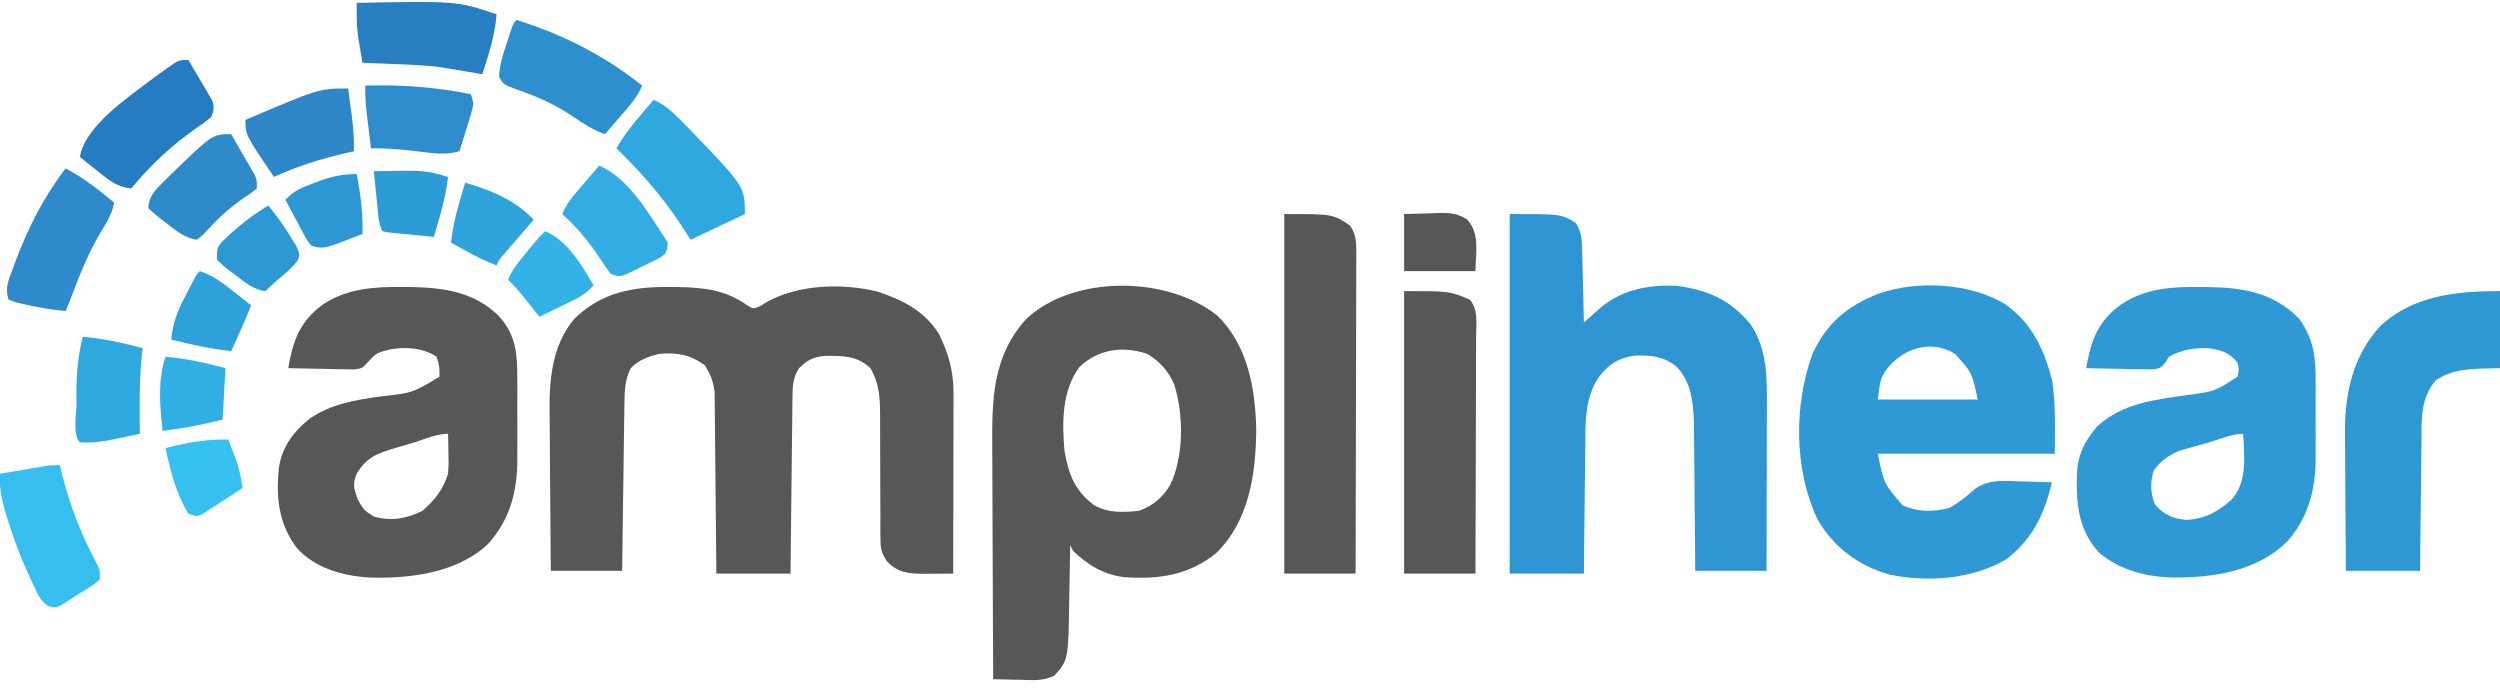<?xml version="1.0" encoding="UTF-8"?>
<svg version="1.1" xmlns="http://www.w3.org/2000/svg" width="876" height="241">
<path d="M0 0 C1.102 0.005 2.204 0.011 3.339 0.016 C12.111 0.181 19.784 1.009 27.129 6.211 C29.547 7.756 29.547 7.756 31.949 6.707 C32.729 6.226 33.509 5.745 34.312 5.25 C45.611 -0.955 60.724 -1.402 73.191 1.625 C81.982 4.56 89.583 8.438 94.625 16.438 C98.053 23.42 99.753 29.542 99.739 37.317 C99.739 38.001 99.739 38.684 99.739 39.388 C99.738 41.639 99.731 43.89 99.723 46.141 C99.721 47.704 99.719 49.268 99.718 50.832 C99.715 54.942 99.705 59.052 99.694 63.161 C99.683 67.358 99.679 71.554 99.674 75.75 C99.663 83.979 99.646 92.208 99.625 100.438 C97.378 100.456 95.13 100.469 92.883 100.48 C91.631 100.488 90.38 100.496 89.09 100.505 C83.873 100.404 80.258 100.125 76.476 96.217 C74.351 93.027 74.126 91.447 74.127 87.657 C74.117 86.519 74.107 85.38 74.096 84.208 C74.104 82.987 74.113 81.766 74.121 80.508 C74.112 79.244 74.102 77.98 74.093 76.678 C74.069 73.324 74.06 69.97 74.062 66.616 C74.064 61.9 74.054 57.184 74.022 52.468 C74.005 49.96 74.002 47.453 74.015 44.945 C73.977 38.684 73.77 33.921 70.625 28.438 C65.879 23.989 60.796 24.1 54.582 24.152 C50.376 24.558 48.674 25.549 45.625 28.438 C43.333 31.935 43.352 35.011 43.306 39.134 C43.296 39.798 43.286 40.461 43.276 41.145 C43.245 43.331 43.228 45.517 43.211 47.703 C43.192 49.222 43.173 50.741 43.152 52.26 C43.101 56.251 43.061 60.243 43.024 64.234 C42.984 68.31 42.933 72.385 42.883 76.461 C42.786 84.453 42.703 92.445 42.625 100.438 C34.045 100.438 25.465 100.438 16.625 100.438 C16.61 98.439 16.596 96.441 16.581 94.382 C16.53 87.768 16.464 81.155 16.389 74.541 C16.345 70.533 16.305 66.524 16.279 62.516 C16.252 58.645 16.212 54.774 16.162 50.903 C16.145 49.429 16.134 47.954 16.127 46.48 C16.118 44.409 16.09 42.34 16.057 40.269 C16.041 38.504 16.041 38.504 16.024 36.703 C15.574 33.018 14.543 30.6 12.625 27.438 C7.572 23.774 2.789 22.823 -3.375 23.438 C-7.3 24.387 -10.432 25.495 -13.312 28.375 C-15.425 32.477 -15.518 36.283 -15.58 40.858 C-15.6 42.159 -15.62 43.46 -15.641 44.801 C-15.658 46.216 -15.675 47.632 -15.691 49.047 C-15.712 50.498 -15.733 51.95 -15.754 53.402 C-15.809 57.216 -15.859 61.03 -15.907 64.844 C-15.958 68.738 -16.013 72.633 -16.068 76.527 C-16.176 84.164 -16.277 91.801 -16.375 99.438 C-24.625 99.438 -32.875 99.438 -41.375 99.438 C-41.466 90.666 -41.539 81.894 -41.582 73.122 C-41.603 69.047 -41.631 64.973 -41.677 60.898 C-41.721 56.956 -41.744 53.014 -41.755 49.071 C-41.762 47.578 -41.776 46.084 -41.798 44.591 C-41.964 32.755 -41.075 20.588 -33.129 11.148 C-23.688 1.939 -12.813 -0.12 0 0 Z " fill="#565757" transform="translate(234.375,100.562)"/>
<path d="M0 0 C10.535 10.463 13.188 25.605 13.457 39.879 C13.309 55.305 10.978 71.695 -0.508 83.004 C-10.063 90.82 -20.834 92.367 -32.792 91.486 C-40.012 90.622 -45.612 87.241 -50.73 82.254 C-51.225 81.264 -51.225 81.264 -51.73 80.254 C-51.745 81.267 -51.76 82.28 -51.775 83.324 C-51.833 87.121 -51.91 90.917 -51.993 94.713 C-52.026 96.349 -52.054 97.985 -52.077 99.621 C-52.375 120.421 -52.375 120.421 -57.228 125.965 C-61.185 128.003 -65.104 127.567 -69.48 127.441 C-70.369 127.428 -71.257 127.414 -72.172 127.4 C-74.359 127.365 -76.544 127.316 -78.73 127.254 C-78.8 114.292 -78.853 101.331 -78.886 88.369 C-78.902 82.35 -78.923 76.33 -78.957 70.311 C-78.99 64.495 -79.007 58.679 -79.015 52.863 C-79.021 50.651 -79.031 48.439 -79.048 46.227 C-79.166 29.431 -79.032 14.077 -67.105 1.004 C-50.551 -14.588 -17.328 -14.107 0 0 Z M-48.418 17.754 C-54.68 26.015 -54.615 37.393 -53.73 47.254 C-52.334 55.349 -50.215 60.978 -43.633 66.082 C-38.746 69.093 -33.275 68.812 -27.73 68.254 C-22.881 66.623 -19.374 63.597 -16.73 59.254 C-11.846 49.149 -11.931 34.521 -15.293 23.941 C-17.361 19.191 -20.307 15.943 -24.73 13.254 C-33.364 10.376 -41.781 11.58 -48.418 17.754 Z " fill="#565757" transform="translate(426.73,110.746)"/>
<path d="M0 0 C18 0 18 0 23 3 C25.533 6.424 25.312 10.02 25.414 14.172 C25.433 14.854 25.453 15.537 25.473 16.24 C25.532 18.41 25.579 20.58 25.625 22.75 C25.663 24.225 25.702 25.701 25.742 27.176 C25.838 30.784 25.922 34.392 26 38 C26.535 37.522 27.069 37.043 27.62 36.55 C28.33 35.921 29.039 35.292 29.77 34.645 C30.469 34.022 31.169 33.399 31.89 32.757 C39.434 26.475 48.692 24.715 58.375 25.152 C69.248 26.499 77.338 30.071 84.375 38.598 C89.273 45.839 90.129 54.46 90.114 63.015 C90.114 63.689 90.114 64.363 90.114 65.057 C90.113 67.265 90.106 69.472 90.098 71.68 C90.096 73.218 90.094 74.757 90.093 76.295 C90.09 80.329 90.08 84.363 90.069 88.398 C90.058 92.52 90.054 96.643 90.049 100.766 C90.038 108.844 90.021 116.922 90 125 C81.75 125 73.5 125 65 125 C64.991 123.235 64.981 121.47 64.972 119.651 C64.936 113.783 64.882 107.916 64.816 102.049 C64.777 98.496 64.745 94.943 64.729 91.389 C64.711 87.293 64.661 83.198 64.609 79.102 C64.608 77.841 64.607 76.58 64.606 75.281 C64.478 67.491 64.087 59.032 58.213 53.237 C53.688 49.766 49.122 49.356 43.547 49.648 C37.948 50.421 34.492 52.811 31.089 57.302 C26.36 64.675 26.532 72.196 26.488 80.688 C26.47 81.986 26.452 83.284 26.434 84.622 C26.387 88.047 26.357 91.473 26.33 94.899 C26.3 98.406 26.254 101.912 26.209 105.418 C26.122 112.279 26.062 119.139 26 126 C17.42 126 8.84 126 0 126 C0 84.42 0 42.84 0 0 Z " fill="#2E95D2" transform="translate(529,75)"/>
<path d="M0 0 C9.395 6.645 13.627 15.575 16.5 26.492 C17.926 35.047 17.5 43.819 17.5 52.492 C-2.96 52.492 -23.42 52.492 -44.5 52.492 C-42.403 62.959 -42.403 62.959 -35.816 70.551 C-30.414 72.996 -25.199 72.905 -19.5 71.492 C-16.072 69.61 -13.483 67.477 -10.57 64.871 C-5.62 61.353 -0.409 61.944 5.438 62.18 C6.503 62.202 7.568 62.225 8.666 62.248 C11.279 62.307 13.889 62.389 16.5 62.492 C13.866 73.655 9.767 82.264 0.5 89.492 C-11.691 96.49 -26.761 97.624 -40.488 94.809 C-51.292 91.749 -60.194 85.153 -65.754 75.262 C-73.875 57.851 -73.928 35.502 -67.434 17.543 C-62.43 6.759 -55.49 0.894 -44.5 -3.508 C-30.963 -8.37 -12.313 -7.426 0 0 Z M-41.375 22.805 C-44.052 26.465 -43.768 28.365 -44.5 33.492 C-32.95 33.492 -21.4 33.492 -9.5 33.492 C-11.537 23.947 -11.537 23.947 -17.5 17.492 C-25.89 12.277 -35.634 15.522 -41.375 22.805 Z " fill="#2E99D4" transform="translate(702.5,106.508)"/>
<path d="M0 0 C1.198 0.006 2.397 0.012 3.632 0.019 C15.97 0.237 26.469 2.01 35.438 11.188 C40.444 18.224 41.203 24.503 41.148 32.895 C41.151 33.878 41.154 34.862 41.157 35.875 C41.159 37.947 41.154 40.018 41.141 42.09 C41.125 45.23 41.141 48.369 41.16 51.51 C41.158 53.534 41.154 55.558 41.148 57.582 C41.155 58.506 41.161 59.431 41.167 60.383 C41.051 71.294 38.442 81.097 31.07 89.309 C20.326 99.674 5.506 101.835 -8.831 101.808 C-18.189 101.559 -27.27 99.292 -34.598 93.219 C-42.015 85.223 -42.699 76.304 -42.523 65.91 C-42.225 58.779 -39.886 54.026 -35.25 48.688 C-26.397 40.718 -15.149 39.472 -3.791 37.868 C5.802 36.581 5.802 36.581 13.75 31.438 C14.334 29.023 14.334 29.023 13.75 26.438 C10.937 23.061 8.218 22.111 4 21.5 C-1.093 21.18 -5.77 21.9 -10.25 24.438 C-10.661 25.112 -11.072 25.786 -11.496 26.481 C-13.25 28.438 -13.25 28.438 -15.977 28.892 C-17.051 28.871 -18.124 28.85 -19.23 28.828 C-20.394 28.815 -21.557 28.802 -22.756 28.789 C-23.971 28.756 -25.186 28.722 -26.438 28.688 C-27.664 28.669 -28.891 28.651 -30.154 28.633 C-33.187 28.586 -36.218 28.52 -39.25 28.438 C-37.594 18.808 -35.196 11.924 -26.938 6.062 C-18.492 0.561 -9.86 -0.085 0 0 Z M3 54.688 C1.902 54.988 0.803 55.288 -0.328 55.598 C-1.921 56.052 -1.921 56.052 -3.547 56.516 C-4.52 56.788 -5.493 57.06 -6.495 57.341 C-10.269 58.843 -13.172 60.948 -15.562 64.25 C-16.884 68.455 -16.771 72.088 -15.188 76.188 C-12.074 79.803 -8.767 81.24 -4.109 81.605 C2.289 81.303 7.053 78.702 11.75 74.438 C17.364 68.069 16.122 59.367 15.75 51.438 C11.616 51.438 6.95 53.567 3 54.688 Z " fill="#2E99D4" transform="translate(770.25,100.562)"/>
<path d="M0 0 C1.147 0.006 2.294 0.012 3.476 0.019 C14.823 0.228 25.303 1.77 33.801 10 C40.199 16.841 40.492 23.864 40.453 32.867 C40.455 33.857 40.457 34.847 40.459 35.866 C40.46 37.952 40.457 40.039 40.448 42.125 C40.438 45.295 40.448 48.466 40.461 51.637 C40.46 53.672 40.457 55.707 40.453 57.742 C40.457 58.68 40.461 59.618 40.465 60.584 C40.385 72.036 37.872 81.536 30.062 90.188 C19.18 100.297 2.594 102.278 -11.688 101.785 C-20.849 101.191 -30.528 98.449 -36.812 91.438 C-43.242 82.865 -44.112 73.806 -43.111 63.454 C-42.015 56.048 -37.951 50.535 -32.13 46.013 C-24.738 40.988 -16.314 39.588 -7.625 38.375 C3.697 37.136 3.697 37.136 13.188 31.438 C13.183 27.903 13.183 27.903 12.188 24.438 C7.413 21.272 1.16 20.89 -4.359 21.906 C-8.95 23.139 -8.95 23.139 -12.058 26.481 C-13.812 28.438 -13.812 28.438 -16.54 28.892 C-17.613 28.871 -18.687 28.85 -19.793 28.828 C-20.956 28.815 -22.12 28.802 -23.318 28.789 C-24.533 28.756 -25.748 28.722 -27 28.688 C-28.227 28.669 -29.453 28.651 -30.717 28.633 C-33.749 28.586 -36.781 28.52 -39.812 28.438 C-38.162 18.836 -35.759 11.952 -27.562 6.062 C-19.204 0.522 -9.744 -0.088 0 0 Z M4.789 54.305 C2.482 55.03 0.164 55.726 -2.164 56.383 C-8.524 58.261 -12.371 59.622 -15.812 65.438 C-17.278 69.01 -16.848 70.329 -15.625 74.062 C-13.477 78.076 -13.477 78.076 -9.812 80.438 C-3.72 82.143 1.596 81.224 7.188 78.438 C11.445 74.814 14.552 70.819 16.188 65.438 C16.428 61.853 16.428 61.853 16.312 58.125 C16.294 56.871 16.276 55.616 16.258 54.324 C16.235 53.372 16.211 52.419 16.188 51.438 C12.273 51.438 8.491 53.131 4.789 54.305 Z " fill="#565757" transform="translate(140.812,100.562)"/>
<path d="M0 0 C17 0 17 0 23 4 C25.077 6.963 25.248 9.39 25.241 12.961 C25.243 13.959 25.246 14.957 25.249 15.986 C25.242 17.075 25.234 18.164 25.227 19.286 C25.227 20.438 25.228 21.589 25.228 22.776 C25.227 26.585 25.211 30.394 25.195 34.203 C25.192 36.843 25.189 39.483 25.187 42.123 C25.181 48.363 25.164 54.603 25.144 60.843 C25.122 67.948 25.111 75.054 25.101 82.159 C25.08 96.773 25.043 111.386 25 126 C16.75 126 8.5 126 0 126 C0 84.42 0 42.84 0 0 Z " fill="#565757" transform="translate(450,75)"/>
<path d="M0 0 C0 8.91 0 17.82 0 27 C-3.712 27.093 -3.712 27.093 -7.5 27.188 C-13.182 27.472 -17.677 28.044 -22.52 31.258 C-28.021 37.732 -27.47 45.31 -27.512 53.371 C-27.53 54.649 -27.548 55.926 -27.566 57.242 C-27.611 60.617 -27.643 63.992 -27.67 67.367 C-27.699 70.82 -27.746 74.272 -27.791 77.725 C-27.878 84.483 -27.938 91.241 -28 98 C-36.58 98 -45.16 98 -54 98 C-54.063 90.521 -54.123 83.043 -54.155 75.564 C-54.171 72.08 -54.192 68.597 -54.226 65.113 C-54.266 61.101 -54.28 57.09 -54.293 53.078 C-54.316 51.235 -54.316 51.235 -54.34 49.355 C-54.343 35.544 -51.452 22.551 -41.875 12.188 C-30.367 1.473 -15.103 0 0 0 Z " fill="#2E98D3" transform="translate(876,102)"/>
<path d="M0 0 C16 0 16 0 23 3 C26.061 6.508 25.265 11.479 25.227 15.899 C25.227 16.797 25.228 17.695 25.228 18.62 C25.227 21.586 25.211 24.55 25.195 27.516 C25.192 29.573 25.189 31.63 25.187 33.686 C25.179 39.098 25.159 44.51 25.137 49.922 C25.117 55.446 25.108 60.969 25.098 66.492 C25.076 77.328 25.041 88.164 25 99 C16.75 99 8.5 99 0 99 C0 66.33 0 33.66 0 0 Z " fill="#565757" transform="translate(492,102)"/>
<path d="M0 0 C3.905 1.597 6.63 4.246 9.562 7.188 C10.344 7.971 10.344 7.971 11.141 8.771 C32 30.272 32 30.272 32 40 C25.73 42.97 19.46 45.94 13 49 C11.845 47.226 10.69 45.453 9.5 43.625 C2.955 33.758 -4.466 25.219 -13 17 C-10.686 12.857 -7.879 9.287 -4.812 5.688 C-4.349 5.138 -3.886 4.588 -3.408 4.021 C-2.275 2.678 -1.138 1.339 0 0 Z " fill="#2FA8DF" transform="translate(229,35)"/>
<path d="M0 0 C1.536 2.575 3.054 5.159 4.562 7.75 C5 8.48 5.438 9.209 5.889 9.961 C6.503 11.024 6.503 11.024 7.129 12.109 C7.702 13.083 7.702 13.083 8.287 14.077 C9.182 16.492 8.951 17.632 8 20 C5.848 21.824 5.848 21.824 3.062 23.688 C-5.689 29.805 -13.217 36.757 -20 45 C-25.075 44.551 -27.997 42.03 -31.812 38.938 C-32.709 38.229 -32.709 38.229 -33.623 37.506 C-35.088 36.345 -36.545 35.174 -38 34 C-36.413 23.467 -21.287 13.209 -13.293 7.148 C-12.032 6.219 -10.768 5.294 -9.5 4.375 C-8.601 3.718 -8.601 3.718 -7.683 3.047 C-3.37 0 -3.37 0 0 0 Z " fill="#257CC0" transform="translate(66,21)"/>
<path d="M0 0 C15.934 4.939 30.977 12.523 44 23 C42.27 27.21 39.318 30.351 36.375 33.75 C35.859 34.352 35.344 34.954 34.812 35.574 C33.545 37.053 32.273 38.527 31 40 C26.798 38.529 23.386 36.317 19.75 33.812 C13.642 29.692 7.385 26.864 0.423 24.472 C-4.691 22.599 -4.691 22.599 -6.129 19.812 C-5.948 15.876 -4.882 12.467 -3.625 8.75 C-3.39 8.018 -3.156 7.286 -2.914 6.531 C-1.165 1.165 -1.165 1.165 0 0 Z " fill="#2E8FCE" transform="translate(181,7)"/>
<path d="M0 0 C0.257 1.079 0.513 2.158 0.777 3.27 C3.232 13.048 6.502 21.885 11.052 30.892 C11.433 31.648 11.814 32.404 12.207 33.184 C12.552 33.849 12.897 34.515 13.253 35.201 C14 37 14 37 14 40 C11.683 42.128 8.92 43.661 6.25 45.312 C5.52 45.793 4.791 46.273 4.039 46.768 C3.33 47.212 2.621 47.656 1.891 48.113 C1.241 48.524 0.592 48.934 -0.077 49.357 C-2 50 -2 50 -4.109 49.346 C-6.249 47.822 -7.012 46.704 -8.148 44.352 C-8.511 43.603 -8.874 42.854 -9.248 42.083 C-9.62 41.272 -9.992 40.461 -10.375 39.625 C-10.764 38.789 -11.153 37.953 -11.554 37.091 C-14.336 30.919 -16.604 24.665 -18.562 18.188 C-18.939 16.944 -18.939 16.944 -19.324 15.676 C-20.562 11.338 -21.286 7.558 -21 3 C-18.063 2.497 -15.125 1.998 -12.188 1.5 C-11.354 1.357 -10.521 1.214 -9.662 1.066 C-8.458 0.863 -8.458 0.863 -7.23 0.656 C-6.123 0.468 -6.123 0.468 -4.993 0.275 C-3 0 -3 0 0 0 Z " fill="#35BEEE" transform="translate(21,163)"/>
<path d="M0 0 C6.282 3.278 11.555 7.486 17 12 C16.334 15.967 14.377 18.902 12.312 22.312 C8.01 29.593 4.961 37.087 2 45 C1.338 46.668 0.673 48.336 0 50 C-4.904 49.528 -9.632 48.722 -14.438 47.625 C-15.467 47.39 -16.497 47.156 -17.559 46.914 C-18.364 46.612 -19.17 46.311 -20 46 C-21.362 41.914 -19.977 39.192 -18.562 35.312 C-18.292 34.562 -18.021 33.811 -17.742 33.037 C-13.333 21.169 -7.739 10.061 0 0 Z " fill="#2E8ACA" transform="translate(23,59)"/>
<path d="M0 0 C35 -0.667 35 -0.667 49 4 C48.424 11.35 46.29 18.014 44 25 C42.822 24.801 42.822 24.801 41.621 24.598 C40.045 24.333 40.045 24.333 38.438 24.062 C36.889 23.801 36.889 23.801 35.309 23.535 C34.217 23.359 33.125 23.182 32 23 C30.438 22.737 30.438 22.737 28.844 22.469 C23.591 21.828 18.348 21.638 13.062 21.438 C11.997 21.394 10.932 21.351 9.834 21.307 C7.223 21.201 4.611 21.099 2 21 C1.659 19.001 1.327 17.001 1 15 C0.814 13.886 0.629 12.773 0.438 11.625 C-0.038 7.686 -0.07 3.963 0 0 Z " fill="#277FC2" transform="translate(125,1)"/>
<path d="M0 0 C1.508 2.6 3.006 5.204 4.5 7.812 C4.929 8.55 5.359 9.288 5.801 10.049 C6.207 10.761 6.613 11.473 7.031 12.207 C7.597 13.189 7.597 13.189 8.174 14.191 C9 16 9 16 9 19 C6.945 20.691 6.945 20.691 4.125 22.562 C-1.21 26.252 -5.473 30.384 -9.809 35.191 C-10.532 35.788 -11.255 36.385 -12 37 C-16.357 36.435 -19.377 33.742 -22.75 31.125 C-23.653 30.454 -23.653 30.454 -24.574 29.77 C-26.111 28.589 -27.563 27.3 -29 26 C-29 21.046 -25.33 18.425 -22 15 C-6.595 0 -6.595 0 0 0 Z " fill="#2F8ACA" transform="translate(81,47)"/>
<path d="M0 0 C10.874 4.886 17.627 17.44 24 27 C23.843 29.052 23.843 29.052 23 31 C21.465 32.204 21.465 32.204 19.508 33.176 C18.803 33.528 18.098 33.881 17.371 34.244 C16.63 34.597 15.889 34.949 15.125 35.312 C14.392 35.684 13.658 36.056 12.902 36.439 C7.397 39.132 7.397 39.132 4 38 C2.515 36.005 1.154 34.025 -0.188 31.938 C-3.918 26.316 -7.971 21.536 -13 17 C-11.27 12.79 -8.318 9.649 -5.375 6.25 C-4.859 5.648 -4.344 5.046 -3.812 4.426 C-2.545 2.947 -1.273 1.473 0 0 Z " fill="#31ADE3" transform="translate(210,58)"/>
<path d="M0 0 C12.713 -0.381 24.527 0.497 37 3 C38.081 6.242 37.964 6.897 37.004 10.012 C36.775 10.769 36.546 11.526 36.311 12.307 C36.064 13.092 35.817 13.878 35.562 14.688 C35.32 15.485 35.077 16.282 34.826 17.104 C34.225 19.071 33.614 21.036 33 23 C28.097 24.431 23.598 23.682 18.625 23.062 C13.041 22.386 7.628 21.871 2 22 C1.663 19.271 1.33 16.542 1 13.812 C0.905 13.044 0.809 12.275 0.711 11.482 C0.248 7.631 -0.125 3.888 0 0 Z " fill="#2F8CCC" transform="translate(128,30)"/>
<path d="M0 0 C0.338 2.541 0.671 5.083 1 7.625 C1.095 8.338 1.191 9.051 1.289 9.785 C1.816 13.888 2.105 17.852 2 22 C0.984 22.231 -0.032 22.461 -1.078 22.699 C-9.772 24.737 -17.86 27.238 -26 31 C-36 16.3 -36 16.3 -36 11 C-10.152 0 -10.152 0 0 0 Z " fill="#2E87C8" transform="translate(122,31)"/>
<path d="M0 0 C7.236 0.603 13.994 2.115 21 4 C20.928 4.574 20.856 5.147 20.781 5.738 C19.753 15.151 19.912 24.546 20 34 C17.626 34.507 15.251 35.006 12.875 35.5 C12.21 35.643 11.545 35.786 10.859 35.934 C6.846 36.76 3.097 37.249 -1 37 C-3.592 34.408 -2.186 27.044 -2.188 23.562 C-2.2 22.411 -2.212 21.259 -2.225 20.072 C-2.236 13.134 -1.697 6.735 0 0 Z " fill="#2FA8DF" transform="translate(29,118)"/>
<path d="M0 0 C2.929 3.534 5.486 7.143 7.875 11.062 C8.512 12.085 9.149 13.107 9.805 14.16 C11 17 11 17 10.445 19.145 C8.798 21.26 7.059 22.907 5 24.625 C2.923 26.373 0.92 28.08 -1 30 C-5.337 29.456 -8.381 26.775 -11.75 24.188 C-12.352 23.749 -12.954 23.31 -13.574 22.857 C-15.297 21.543 -15.297 21.543 -18 19 C-18 15 -18 15 -16.348 12.852 C-11.248 7.883 -6.103 3.679 0 0 Z " fill="#2C99D4" transform="translate(94,72)"/>
<path d="M0 0 C7.901 3.343 12.844 11.856 17 19 C14.909 21.272 12.977 22.691 10.207 24.043 C9.495 24.394 8.783 24.746 8.049 25.107 C6.942 25.642 6.942 25.642 5.812 26.188 C5.063 26.556 4.313 26.924 3.541 27.303 C1.697 28.207 -0.151 29.104 -2 30 C-2.543 29.313 -3.085 28.626 -3.645 27.918 C-4.36 27.017 -5.075 26.116 -5.812 25.188 C-6.52 24.294 -7.228 23.401 -7.957 22.48 C-9.564 20.529 -11.17 18.737 -13 17 C-11.387 13.3 -9.069 10.47 -6.5 7.375 C-5.706 6.413 -4.912 5.452 -4.094 4.461 C-2 2 -2 2 0 0 Z " fill="#32B2E6" transform="translate(191,81)"/>
<path d="M0 0 C4.672 1.531 8.022 4.108 11.812 7.125 C12.41 7.593 13.007 8.061 13.623 8.543 C15.086 9.69 16.544 10.844 18 12 C16.568 15.659 15.011 19.24 13.375 22.812 C12.929 23.788 12.483 24.764 12.023 25.77 C11.686 26.506 11.348 27.242 11 28 C3.844 27.298 -3.019 25.692 -10 24 C-9.506 18.122 -7.734 13.815 -5 8.625 C-4.631 7.902 -4.263 7.179 -3.883 6.434 C-1.184 1.184 -1.184 1.184 0 0 Z " fill="#2EA1DA" transform="translate(70,95)"/>
<path d="M0 0 C4.548 -0.124 4.548 -0.124 9.188 -0.25 C10.607 -0.305 10.607 -0.305 12.055 -0.36 C16.216 -0.415 18.434 -0.351 22.051 1.891 C26.695 6.916 25.059 13.487 25 20 C16.75 20 8.5 20 0 20 C0 13.4 0 6.8 0 0 Z " fill="#565757" transform="translate(492,75)"/>
<path d="M0 0 C0.653 1.706 1.297 3.415 1.938 5.125 C2.297 6.076 2.657 7.028 3.027 8.008 C4.001 11.004 4.561 13.885 5 17 C2.406 18.704 -0.201 20.385 -2.812 22.062 C-3.919 22.79 -3.919 22.79 -5.049 23.533 C-6.117 24.215 -6.117 24.215 -7.207 24.91 C-8.189 25.546 -8.189 25.546 -9.191 26.196 C-11 27 -11 27 -14 26 C-18.315 18.988 -20.289 10.97 -22 3 C-14.524 1.067 -7.739 -0.133 0 0 Z " fill="#35C0EF" transform="translate(80,154)"/>
<path d="M0 0 C8.901 2.626 17.586 6.078 24 13 C23.145 13.987 22.291 14.975 21.41 15.992 C20.294 17.286 19.178 18.581 18.062 19.875 C17.499 20.526 16.935 21.177 16.354 21.848 C15.815 22.473 15.277 23.098 14.723 23.742 C14.225 24.318 13.728 24.894 13.215 25.488 C11.911 27.001 11.911 27.001 11 29 C7.21 27.573 3.729 25.838 0.188 23.875 C-0.788 23.336 -1.764 22.797 -2.77 22.242 C-3.506 21.832 -4.242 21.422 -5 21 C-4.39 16.012 -3.365 11.398 -1.938 6.562 C-1.575 5.326 -1.213 4.09 -0.84 2.816 C-0.563 1.887 -0.286 0.958 0 0 Z " fill="#2FA4DC" transform="translate(163,64)"/>
<path d="M0 0 C1.345 7.097 2.241 13.773 2 21 C-0.246 21.868 -2.495 22.719 -4.75 23.562 C-5.384 23.809 -6.018 24.056 -6.672 24.311 C-10.193 25.612 -12.475 26.436 -16 25 C-17.28 23.418 -17.28 23.418 -18.359 21.402 C-18.949 20.324 -18.949 20.324 -19.551 19.225 C-20.144 18.092 -20.144 18.092 -20.75 16.938 C-21.161 16.179 -21.572 15.42 -21.996 14.639 C-23.009 12.765 -24.006 10.884 -25 9 C-22.176 5.96 -19.529 4.831 -15.625 3.375 C-13.943 2.737 -13.943 2.737 -12.227 2.086 C-7.944 0.645 -4.527 0 0 0 Z " fill="#2C97D3" transform="translate(125,61)"/>
<path d="M0 0 C7.262 0.605 13.952 2.137 21 4 C20.67 9.94 20.34 15.88 20 22 C14.882 23.279 10.164 24.372 5 25.125 C3.866 25.293 2.731 25.46 1.562 25.633 C0.717 25.754 -0.129 25.875 -1 26 C-1.984 17.323 -2.806 8.418 0 0 Z " fill="#31AEE3" transform="translate(58,125)"/>
<path d="M0 0 C17.856 -0.369 17.856 -0.369 26 2 C25.39 6.988 24.365 11.602 22.938 16.438 C22.575 17.674 22.213 18.91 21.84 20.184 C21.563 21.113 21.286 22.042 21 23 C18.019 22.72 15.041 22.426 12.062 22.125 C11.212 22.046 10.362 21.968 9.486 21.887 C8.273 21.761 8.273 21.761 7.035 21.633 C5.912 21.523 5.912 21.523 4.766 21.411 C3.892 21.207 3.892 21.207 3 21 C1.88 18.76 1.713 17.134 1.465 14.648 C1.378 13.798 1.291 12.947 1.201 12.07 C1.114 11.181 1.027 10.291 0.938 9.375 C0.847 8.478 0.756 7.581 0.662 6.656 C0.438 4.438 0.217 2.219 0 0 Z " fill="#2C9BD6" transform="translate(131,60)"/>
</svg>
